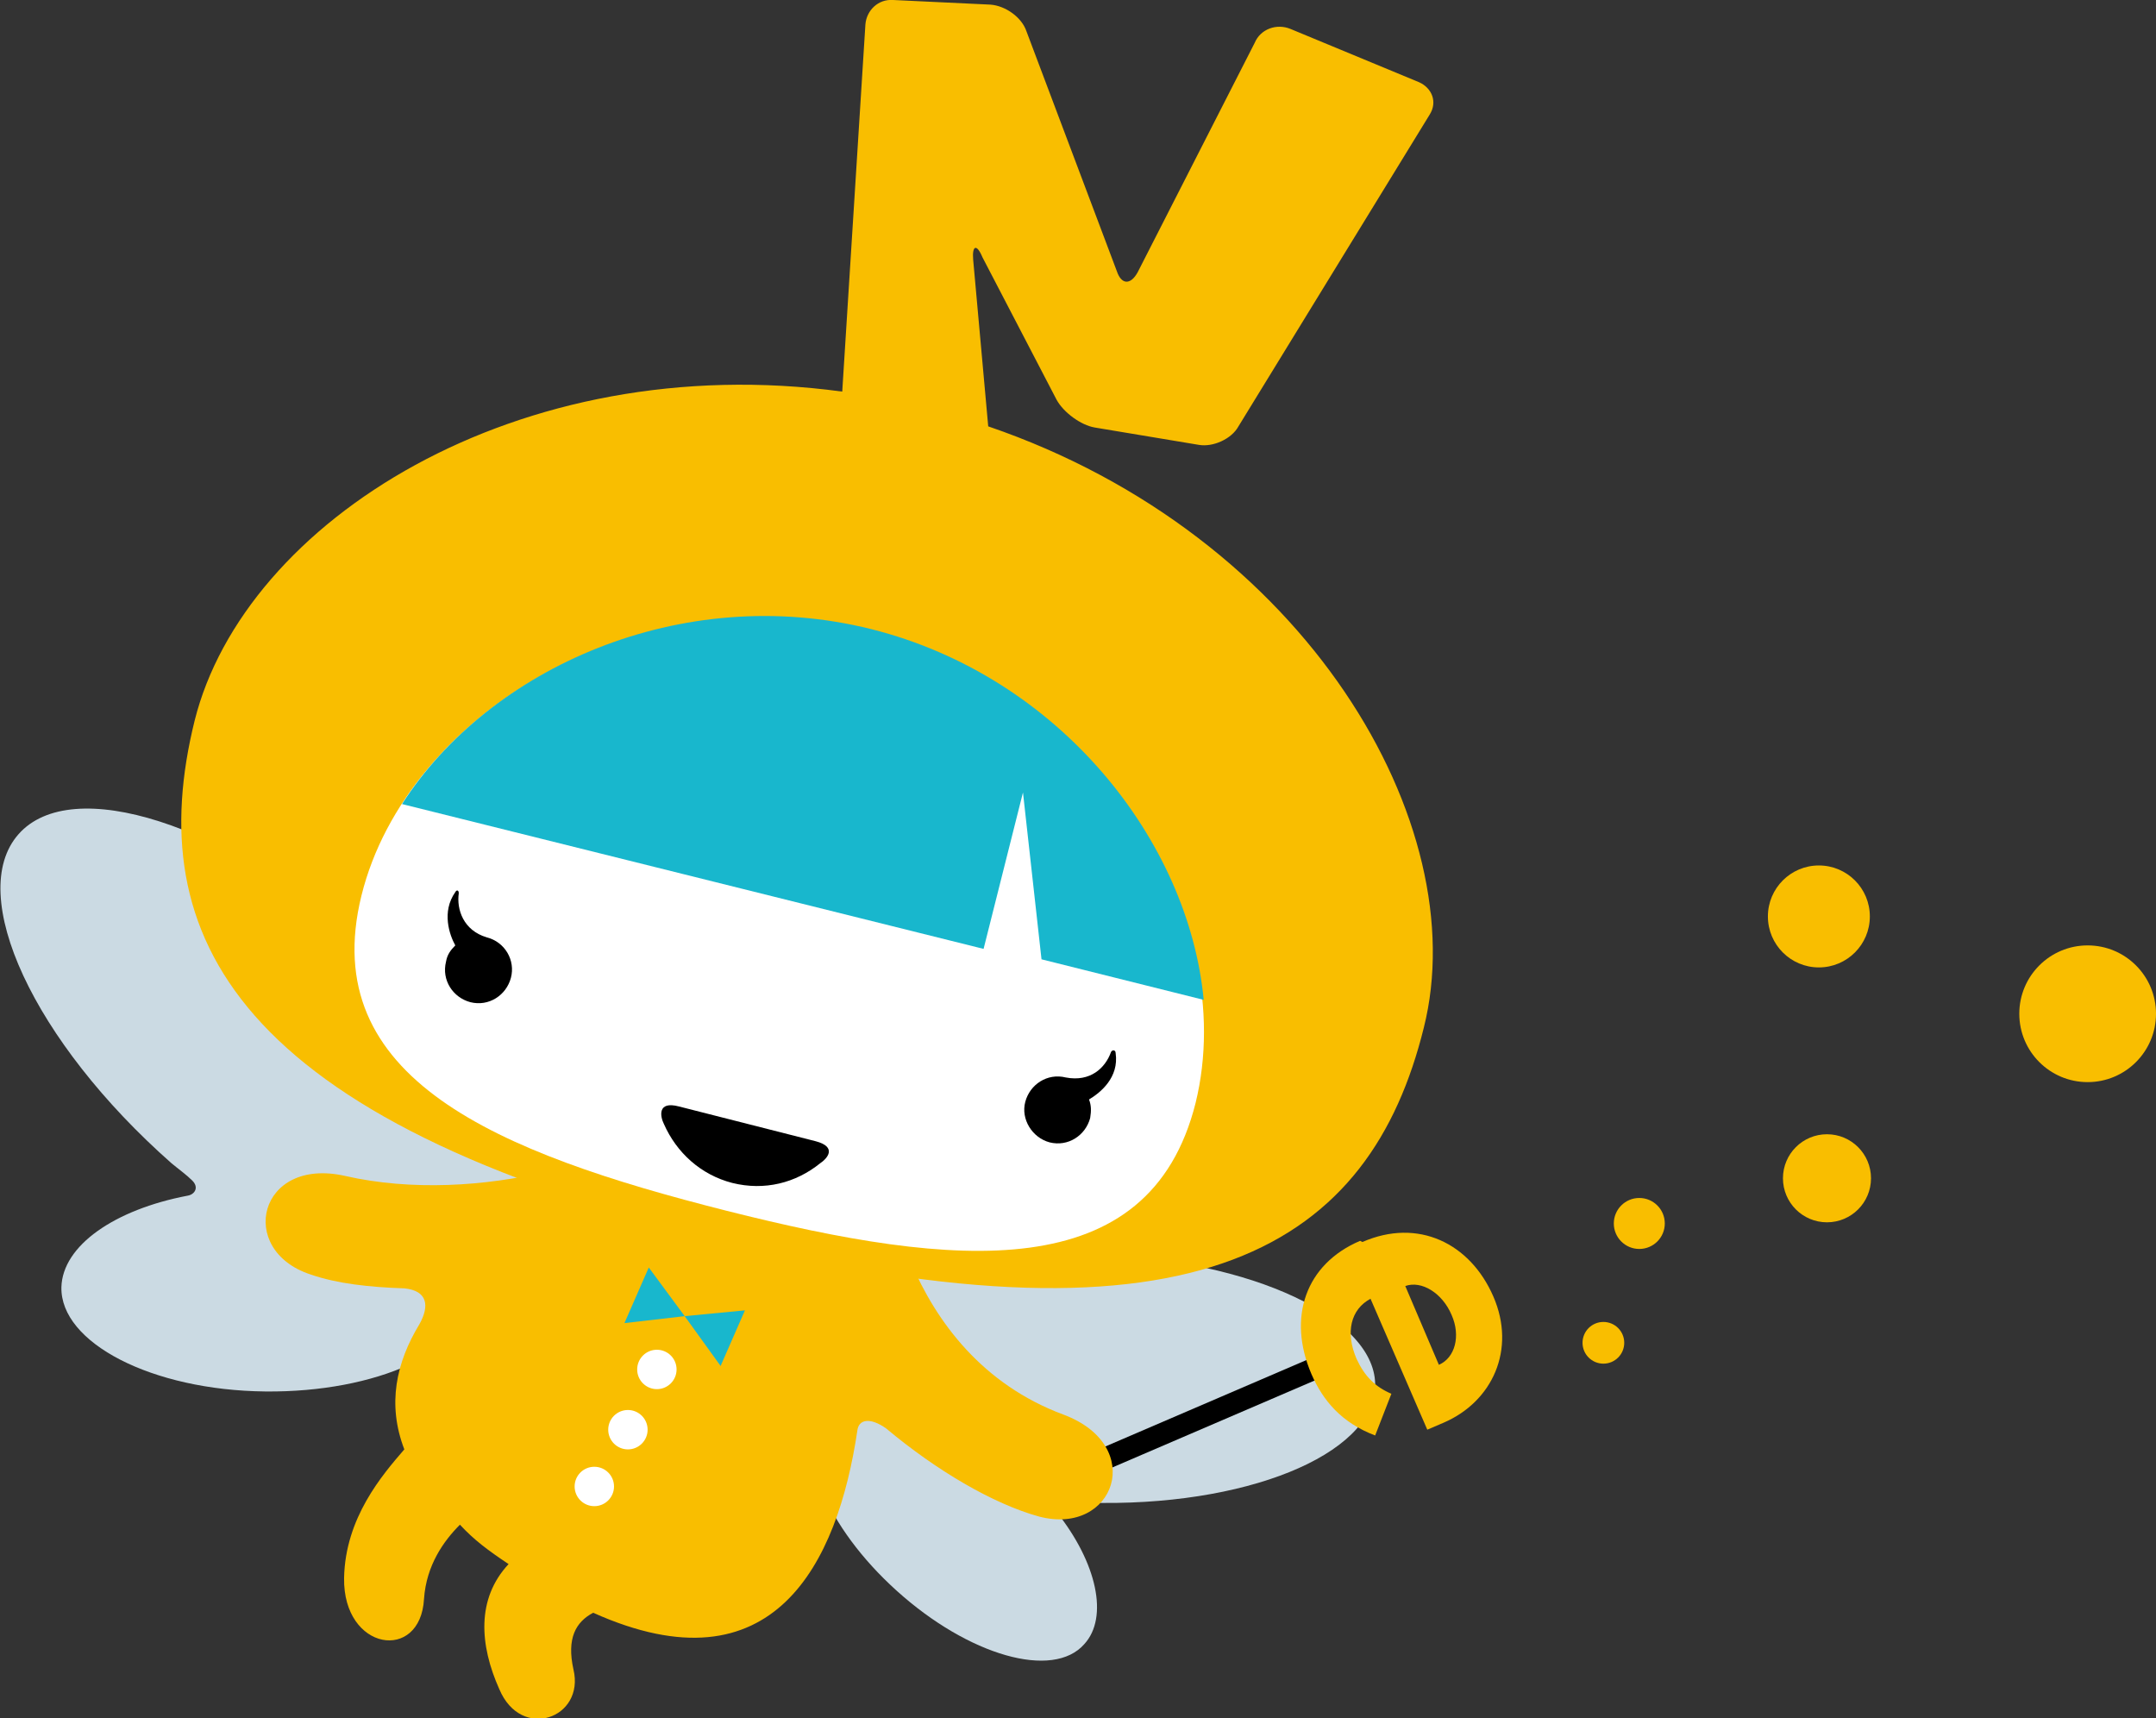 <?xml version="1.0" encoding="utf-8"?>
<!-- Generator: Adobe Illustrator 28.3.0, SVG Export Plug-In . SVG Version: 6.00 Build 0)  -->
<svg version="1.1" id="レイヤー_1" xmlns="http://www.w3.org/2000/svg" xmlns:xlink="http://www.w3.org/1999/xlink" x="0px"
	 y="0px" width="186.1px" height="148.3px" viewBox="0 0 186.1 148.3" style="enable-background:new 0 0 186.1 148.3;"
	 xml:space="preserve">
<rect x="0" y="0" width="186.1" height="148.3" fill="#333333" stroke="none"/>
<style type="text/css">
	.st0{fill:#CBDAE3;}
	.st1{fill:#F9BE00;}
	.st2{fill:#FFFFFF;}
	.st3{fill:#18B7CD;}
</style>
<g>
	<g>
		<path class="st0" d="M31.4,81.5C19.5,71.1,6.2,66.8,1.6,72c-4.6,5.2,1.3,17.9,13.2,28.4c0.6,0.5,1.3,1,1.8,1.5
			c0.6,0.6,0.2,1.2-0.4,1.3c-6.3,1.2-10.8,4.3-10.9,7.9c-0.1,4.8,7.8,8.9,17.6,9c9.6,0.1,17.5-3.5,17.9-8.2c1.5-0.3,2.8-1,3.7-2
			C49.1,104.7,43.2,92,31.4,81.5z"/>
		<path class="st0" d="M118.7,119.7c0.2-5.9-10.7-11-24.2-11.4c-13.5-0.3-24.6,4.2-24.7,10.1c0,1.2,0.4,2.3,1.2,3.4
			c-2.5,3.2,0.3,10,6.4,15.5c6.2,5.6,13.5,7.7,16.2,4.6c2.1-2.3,1.1-7-2.4-11.4c-0.4-0.5,0-0.9,0.4-0.9c0.8,0.1,1.5,0.1,2.3,0.1
			C107.4,130.1,118.5,125.6,118.7,119.7z"/>
	</g>
	<g>
		<rect x="103.6" y="110.7" transform="matrix(0.395 0.919 -0.919 0.395 175.237 -22.258)" width="1.9" height="22.5"/>
		<path class="st1" d="M117.6,107.2c4.8-2.1,9.3,0.1,11.3,4.7c2,4.6-0.1,9.1-4.3,10.9c0,0-0.7,0.3-1.4,0.6l-4.9-11.3
			c-1.7,0.9-2.2,2.9-1.2,5.2c0.7,1.5,1.6,2.4,3,3l-1.4,3.6c-2.9-1.1-4.5-3-5.5-5.3c-2.1-4.9-0.5-9.5,4.2-11.5L117.6,107.2z
			 M124.2,117.8c1.4-0.6,1.9-2.5,1.1-4.3c-0.8-1.9-2.6-3-4-2.5L124.2,117.8z"/>
	</g>
	<path class="st1" d="M29.8,101.5c5.7,1.3,12.1,0.9,17.5-0.4l31.3,7.8c2.2,5.2,6.2,10.6,13.2,13.2c7.2,2.7,4.4,10.5-2.1,8.8
		c-4-1.1-8.9-4-13.2-7.6c-1.4-1-2.4-0.8-2.5,0.2c-1.7,11.4-7.2,22.7-22.8,15.7c-1.5,0.8-2.3,2.2-1.7,4.9c1,4.2-4.5,6.2-6.4,1.7
		c-1.7-3.8-2-7.8,0.8-10.8c-1.8-1.2-3-2.1-4.2-3.4c-1.4,1.4-2.9,3.5-3.1,6.4c-0.3,5.5-7,4.5-6.9-1.8c0.1-5.2,3.3-8.9,5.2-11.1
		c-1.5-3.9-0.7-7.5,1.3-10.8c0.9-1.6,0.7-2.9-1.3-3.1c-3-0.1-5.8-0.4-8.1-1.2C20.4,107.9,22.3,99.8,29.8,101.5z"/>
	<circle class="st2" cx="56.7" cy="118.2" r="1.7"/>
	<circle class="st2" cx="54.2" cy="123.4" r="1.7"/>
	<circle class="st2" cx="51.3" cy="128.3" r="1.7"/>
	<path class="st1" d="M85.3,36.8L84,22.4c-0.1-1.2,0.3-1.4,0.8-0.2l6.4,12.3c0.6,1.1,2.1,2.2,3.3,2.4l9,1.5c1.2,0.2,2.8-0.5,3.4-1.6
		l16.5-26.9c0.7-1.1,0.2-2.3-0.9-2.8l-11.1-4.6c-1.2-0.5-2.6,0-3.1,1.2L98.2,23.5c-0.6,1.1-1.4,1.1-1.8-0.1L88.6,2.7
		c-0.4-1.2-1.8-2.2-3.1-2.3L77.1,0c-1.3-0.1-2.3,0.9-2.4,2.1l-2,31.7c-28-3.8-51.6,11.2-55.9,28.4c-4.6,18.6,3.4,34.4,45.2,44.8
		c41.8,10.4,56.3,0.3,60.9-18.3C127.3,71.2,112.8,46.2,85.3,36.8z"/>
	<g>
		<polygon class="st3" points="59.1,113.6 56,109.4 53.9,114.2 		"/>
		<polygon class="st3" points="59.1,113.6 62.2,117.9 64.3,113.1 		"/>
	</g>
	<circle class="st1" cx="138.4" cy="115.9" r="1.8"/>
	<circle class="st1" cx="141.5" cy="105.6" r="2.2"/>
	<circle class="st1" cx="157.7" cy="101.7" r="3.8"/>
	<circle class="st1" cx="157" cy="79.1" r="4.4"/>
	<circle class="st1" cx="180.2" cy="87.5" r="5.9"/>
	<g>
		<path class="st2" d="M103.2,95.2c-4,15.9-20.7,14.3-40.5,9.3S27.3,93.1,31.2,77.3s24.1-27.9,43.9-22.9S107.1,79.3,103.2,95.2z"/>
	</g>
	<path class="st3" d="M75.2,54.3c-16.4-4.1-33,3.4-40.5,15.1l50.2,12.5l3.4-13.5l1.6,14.4l14,3.5C102.6,72.6,91.5,58.4,75.2,54.3z"
		/>
	<g>
		<path d="M42,80.9C42,80.9,42,80.9,42,80.9c-2-0.6-2.6-2.4-2.4-3.8c0-0.3-0.2-0.3-0.3-0.1c-1.2,1.7-0.5,3.7,0,4.6
			c-0.4,0.4-0.7,0.8-0.8,1.4c-0.4,1.6,0.6,3.1,2.1,3.5c1.6,0.4,3.1-0.6,3.5-2.1C44.5,82.9,43.6,81.3,42,80.9z"/>
		<path d="M96.3,90.9c0-0.3-0.3-0.3-0.4-0.1c-0.5,1.4-1.8,2.6-3.9,2.2c0,0,0,0,0,0c-1.6-0.4-3.1,0.6-3.5,2.1s0.6,3.1,2.1,3.5
			c1.6,0.4,3.1-0.6,3.5-2.1c0.1-0.6,0.1-1.1-0.1-1.6C95,94.3,96.6,93,96.3,90.9z"/>
	</g>
	<g>
		<g>
			<path d="M70.4,98.5c1.9,0.5,1,1.5,0.4,1.9c-2.1,1.7-4.8,2.4-7.6,1.7c-2.7-0.7-4.8-2.6-5.9-5.1c-0.3-0.6-0.6-2,1.3-1.5L70.4,98.5z
				"/>
		</g>
	</g>
</g>
</svg>
